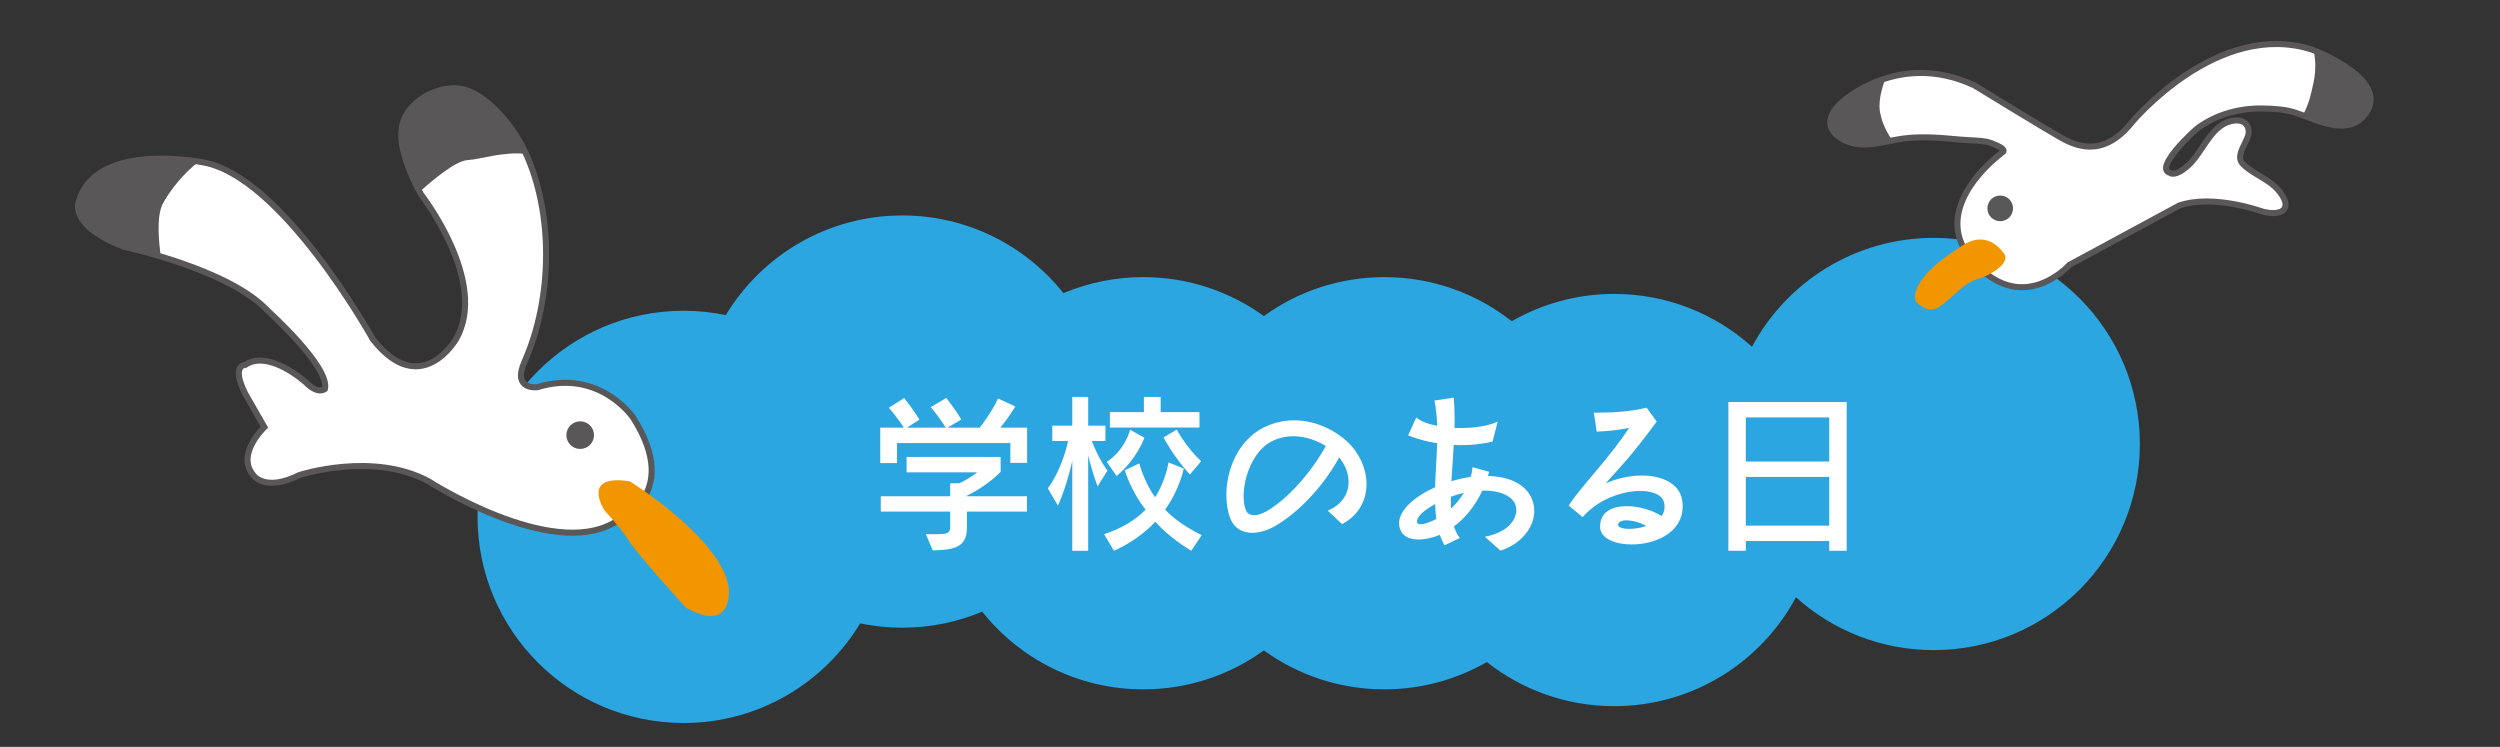 <?xml version="1.0" encoding="utf-8"?>
<!-- Generator: Adobe Illustrator 15.0.0, SVG Export Plug-In . SVG Version: 6.00 Build 0)  -->
<!DOCTYPE svg PUBLIC "-//W3C//DTD SVG 1.1//EN" "http://www.w3.org/Graphics/SVG/1.1/DTD/svg11.dtd">
<svg version="1.1" id="レイヤー_1" xmlns="http://www.w3.org/2000/svg" xmlns:xlink="http://www.w3.org/1999/xlink" x="0px"
	 y="0px" width="365.518px" height="109.195px" viewBox="0 0 365.518 109.195" enable-background="new 0 0 365.518 109.195"
	 xml:space="preserve">
<rect x="0" y="0" width="365.518" height="109.195" fill="#333333" stroke="none"/>
<path fill="#2CA6E0" d="M282.726,34.779c-11.502,0-21.496,6.445-26.575,15.92c-5.338-4.801-12.397-7.724-20.143-7.724
	c-5.454,0-10.567,1.457-14.981,3.991c-5.127-4.035-11.59-6.45-18.621-6.45c-6.581,0-12.665,2.115-17.621,5.695
	c-4.957-3.58-11.04-5.695-17.621-5.695c-4.141,0-8.086,0.836-11.678,2.348c-5.521-6.923-14.021-11.363-23.564-11.363
	c-10.945,0-20.525,5.836-25.805,14.565c-1.989-0.413-4.049-0.633-6.16-0.633c-16.644,0-30.136,13.492-30.136,30.137
	c0,16.644,13.492,30.136,30.136,30.136c10.945,0,20.526-5.836,25.807-14.564c1.986,0.413,4.048,0.632,6.158,0.632
	c4.141,0,8.085-0.836,11.677-2.348c5.521,6.923,14.022,11.362,23.565,11.362c6.581,0,12.664-2.115,17.621-5.695
	c4.956,3.58,11.04,5.695,17.621,5.695c5.456,0,10.567-1.457,14.982-3.992c5.126,4.036,11.59,6.451,18.62,6.451
	c11.503,0,21.495-6.445,26.574-15.92c5.338,4.801,12.398,7.725,20.144,7.725c16.643,0,30.136-13.492,30.136-30.137
	C312.862,48.271,299.369,34.779,282.726,34.779z"/>
<g>
	<path fill="#FFFFFF" d="M38.655,62.448c0,0-4.2,3.968-1.634,7.003c0,0,1.634,2.566,6.767,0c0,0,10.731-3.504,18.9,0.932
		c0,0,17.735,11.435,27.066,6.067c0,0,10.271-3.734,2.802-15.402c0,0-4.896-7.232-14.001-4.436c0,0-3.732,0.469-1.863-3.732
		c4.075-9.17,4.312-21.69,0.043-30.765c-1.527-3.247-4.989-7.768-8.594-8.942c-3.657-1.191-9.178,1.738-9.42,5.871
		c0,0-0.699,2.802,2.801,9.335c0,0,10.036,12.834,5.134,21.233c0,0-5.134,8.869-12.137,0c0,0-13.298-24.034-24.97-25.901
		c0,0-15.399-3.035-17.967,5.601c0,0-1.865,3.499,6.533,6.769c0,0,15.4,3.268,21.002,9.334c0,0,9.104,8.167,8.402,11.435
		c0,0-0.933,0.936-2.796-0.933c0,0-5.373-4.9-8.871-2.566c0,0-2.104,0,0,4.199L38.655,62.448z"/>
	<g>
		<path fill="#595757" d="M86.85,63.622c0,1.116-0.906,2.019-2.02,2.019s-2.021-0.901-2.021-2.019c0-1.114,0.906-2.021,2.021-2.021
			C85.944,61.602,86.85,62.508,86.85,63.622z"/>
		<path fill="#595757" d="M23.809,29.771c0.996-1.877,3.092-4.535,5.279-6.143c-2.568-0.421-15.201-2.064-17.506,5.682
			c0,0-1.865,3.499,6.533,6.769c0,0,2.278,0.484,5.4,1.422C23.2,35.298,22.858,31.567,23.809,29.771z"/>
		<path fill="#595757" d="M68.372,23.407c2.01-0.119,4.828-1.222,8.525-0.924c-0.059-0.12-0.105-0.25-0.162-0.368
			c-1.527-3.247-4.989-7.768-8.594-8.942c-3.657-1.191-9.178,1.738-9.42,5.871c0,0-0.667,2.711,2.632,9.004
			C63.397,26.197,66.644,23.509,68.372,23.407z"/>
		<path fill="none" stroke="#595757" stroke-width="0.885" d="M38.655,62.448c0,0-4.2,3.968-1.634,7.003c0,0,1.634,2.566,6.767,0
			c0,0,10.731-3.504,18.9,0.932c0,0,17.735,11.435,27.066,6.067c0,0,10.271-3.734,2.802-15.402c0,0-4.896-7.232-14.001-4.436
			c0,0-3.732,0.469-1.863-3.732c4.075-9.17,4.312-21.69,0.043-30.765c-1.527-3.247-4.989-7.768-8.594-8.942
			c-3.657-1.191-9.178,1.738-9.42,5.871c0,0-0.699,2.802,2.801,9.335c0,0,10.036,12.834,5.134,21.233c0,0-5.134,8.869-12.137,0
			c0,0-13.298-24.034-24.97-25.901c0,0-15.399-3.035-17.967,5.601c0,0-1.865,3.499,6.533,6.769c0,0,15.4,3.268,21.002,9.334
			c0,0,9.104,8.167,8.402,11.435c0,0-0.933,0.936-2.796-0.933c0,0-5.373-4.9-8.871-2.566c0,0-2.104,0,0,4.199L38.655,62.448z"/>
		<path fill="#F29600" d="M88.355,74.584c0,0-3.495-5.368,3.735-4.201c0,0,13.536,8.401,14.47,15.635c0,0,0.702,6.769-6.301,2.801
			c0,0-7.002-7.699-8.169-9.568C90.922,77.384,88.355,74.584,88.355,74.584z"/>
	</g>
</g>
<g>
	<g enable-background="new    ">
		<path fill="#FFFFFF" d="M147.722,67.679V64.78h-16.571v2.925h-2.45v-5.174h3.449c0,0-0.85-1.375-2.2-2.924l2.25-1.4
			c1.5,1.875,2.225,3.149,2.225,3.149l-1.825,1.175h5.674c0,0-0.775-1.35-2.2-2.999l2.275-1.35c1.449,1.824,2.199,3.149,2.199,3.149
			l-2.024,1.199h4.724c0,0,1.875-2.425,2.674-4.273l2.524,1.174c-0.65,1.101-1.524,2.3-2.199,3.1h3.924v5.148H147.722z
			 M141.373,74.803v2.299c0,3.024-1.949,3.274-4.999,3.374l-1-2.374c0.625,0,1.175,0,1.625,0c1.35,0,1.925-0.1,1.925-1v-2.299
			h-10.147v-2.25h10.147v-1.899h1.325c1.375-0.6,2.624-1.6,2.624-1.6h-10.322v-2.249h13.747v2.174c0,0-1.825,2-4.949,3.499v0.075
			h8.798v2.25H141.373z"/>
		<path fill="#FFFFFF" d="M160.475,71.104c0,0-0.775-2-1.375-4.524v13.947h-2.325V67.355c-0.35,1.749-1.2,4.623-2.1,6.573
			l-1.475-2.524c1.475-1.949,2.625-5.124,2.95-6.924h-2.3v-2.249h2.924v-4.199h2.325v4.199h2.524v2.249h-1.975
			c1,2.725,2.274,4.324,2.274,4.324L160.475,71.104z M174.172,80.527c-2-1.2-3.974-2.774-5.249-4.249
			c-1.375,1.499-3.574,3.148-6.048,4.249l-1.45-2.425c2.6-0.85,4.674-2.125,6.074-3.6c-2.125-2.624-3.049-5.748-3.049-5.748l2.125-1
			c0,0,0.7,2.699,2.299,4.949c1.55-2.325,1.975-5.099,1.975-5.099l2.224,0.899c0,0-0.6,3.074-2.724,5.998
			c1.175,1.325,3.249,2.7,5.349,3.749L174.172,80.527z M163.249,69.604l-1.425-2.074c2.75-1.825,3.399-4.699,3.399-4.699
			l2.099,1.175C167.323,64.006,166.248,67.105,163.249,69.604z M162.274,62.506v-2.249h4.974v-2.225h2.449v2.225h5.674v2.249
			H162.274z M173.971,69.38c-2.375-2.574-3.849-5.424-3.849-5.424l1.925-1.149c0,0,1.375,2.599,3.574,4.623L173.971,69.38z"/>
		<path fill="#FFFFFF" d="M199.796,70.779c0,2.35-1.148,4.574-3.573,5.849l-2.1-1.975c2.074-0.85,3.05-2.449,3.05-4.199
			c0-1.225-0.476-2.475-1.375-3.574c-2.25,4.124-5.849,7.974-9.273,9.973c-1.199,0.7-2.398,1.05-3.449,1.05
			c-1.5,0-2.699-0.725-3.249-2.225c-0.35-0.975-0.525-2.1-0.525-3.299c0-3.674,1.699-7.973,5.448-9.873
			c1.524-0.749,3.05-1.049,4.474-1.049c3.375,0,6.299,1.699,7.849,3.199C198.872,66.405,199.796,68.654,199.796,70.779z
			 M189.124,63.781c-1.074,0-2.149,0.225-3.249,0.774c-2.6,1.35-4.049,5.124-4.049,7.974c0,0.749,0.1,1.449,0.3,1.999
			c0.2,0.55,0.675,0.8,1.25,0.8c0.549,0,1.174-0.225,1.799-0.575c3.225-1.874,6.599-5.798,8.674-9.547
			C192.624,64.456,190.924,63.781,189.124,63.781z"/>
		<path fill="#FFFFFF" d="M224.321,74.703c0,2.475-2.024,4.899-4.948,5.799l-2.274-2.024c3.299-0.625,4.599-2.449,4.599-3.899
			c0-0.399-0.101-0.774-0.274-1.1c-0.676-1.149-2.375-1.749-4.449-1.749c-0.075,0-0.176,0-0.25,0
			c-1.175,2.549-2.824,4.273-4.148,5.224c0.199,0.649,0.475,1.225,0.874,1.699l-2.249,1.075c-0.275-0.476-0.5-1-0.7-1.525
			c-1.1,0.45-2.149,0.675-3.05,0.675c-1.225,0-2.148-0.375-2.574-1.149c-0.225-0.399-0.324-0.8-0.324-1.225
			c0-1.925,2.273-3.924,5.273-5.273c0.05-2.05,0.225-4.249,0.3-6.424c-1.425-0.225-2.874-0.6-4.249-1.149l1.199-2.625
			c0.65,0.575,1.75,0.976,3.05,1.225c-0.05-1.274-0.149-2.523-0.399-3.698l2.824-0.425c0.074,0.999,0.125,1.999,0.125,2.999
			c0,0.475,0,0.949-0.025,1.425c0.275,0,0.574,0.024,0.85,0.024c2.125,0,4.249-0.325,5.475-0.949l-0.75,2.924
			c-1.325,0.325-2.824,0.525-4.625,0.525c-0.324,0-0.699,0-1.049-0.025c-0.1,1.824-0.25,3.624-0.35,5.299
			c0.975-0.3,1.924-0.5,2.824-0.625c0.125-0.45,0.225-0.925,0.274-1.425l2.425,0.675c-0.051,0.226-0.125,0.425-0.176,0.6
			c2.725,0.075,5.024,0.95,6.124,2.774C224.122,73.103,224.321,73.903,224.321,74.703z M209.825,73.703
			c-1.75,0.95-2.649,1.875-2.649,2.5c0,0.1,0.024,0.2,0.075,0.274c0.05,0.101,0.225,0.175,0.449,0.175c0.5,0,1.35-0.274,2.3-0.774
			C209.9,75.203,209.85,74.453,209.825,73.703z M212.124,72.629c0,0.175,0,0.35,0,0.524c0,0.4,0,0.8,0.025,1.2
			c0.7-0.65,1.35-1.399,1.875-2.3C213.399,72.204,212.749,72.404,212.124,72.629z"/>
		<path fill="#FFFFFF" d="M246.022,74.028c0,3.874-4.049,5.574-7.448,5.574c-2.449,0-4.549-0.875-4.624-2.475
			c0-0.05,0-0.125,0-0.175c0-2.125,1.775-2.949,3.875-2.949c1.773,0,3.773,0.574,5.098,1.449c0.301-0.375,0.45-0.825,0.45-1.375
			c0-0.149-0.024-0.324-0.05-0.5c-0.199-1.174-1.625-1.799-3.499-1.799c-2.649,0-6.174,1.225-8.423,3.824l-2.05-1.675
			c1.675-2.675,6.124-7.123,8.823-11.372c-1.325,0.3-3.225,0.5-4.725,0.55l-0.424-2.774c0.25,0,0.524,0,0.774,0
			c2.249,0,4.823-0.2,6.948-0.725l1.475,2.024c-3.624,4.948-5.273,6.598-7.473,9.048c1.749-0.775,3.623-1.15,5.298-1.15
			c3.075,0,5.549,1.25,5.899,3.624C245.997,73.453,246.022,73.754,246.022,74.028z M237.8,76.078c-0.725,0-1.225,0.225-1.225,0.699
			c0.025,0.325,0.699,0.551,1.649,0.551c0.749,0,1.649-0.15,2.499-0.426C239.774,76.378,238.649,76.078,237.8,76.078z"/>
		<path fill="#FFFFFF" d="M267.448,80.527v-1.425h-12.197v1.425h-2.549V58.782h17.295v21.745H267.448z M267.448,61.031h-12.197
			v6.449h12.197V61.031z M267.448,69.729h-12.197v7.123h12.197V69.729z"/>
	</g>
</g>
<g>
	<path fill="#FFFFFF" d="M278.312,20.253c-0.329,0.043-0.653,0.094-0.979,0.153c-2.757,0.512-5.66,1.427-8.227-0.243
		c-2.368-1.54-1.709-3.561,0.278-5.287c0,0,8.238-7.59,19.3-2.385c0,0,10.626,6.505,12.575,7.587
		c1.953,1.087,6.074,3.255,10.411-2.165c0,0,12.579-15.181,26.458-10.627c0,0,12.145,4.553,7.371,9.758
		c-2.619,2.863-7.16,0.306-9.931-0.586c-1.521-0.49-3.205-0.567-4.787-0.596c-3.314-0.053-6.584,0.83-9.304,2.753
		c-0.799,0.562-6.654,6.048-4.169,6.669c0,0,0.653,0.65,2.603-1.084c2.024-1.804,3.093-5.286,5.729-6.32
		c1.388-0.545,3.07-0.375,3.138,1.361c0.055,1.376-2.145,3.44-0.843,4.744c1.515,1.512,3.767,2.162,5.172,3.812
		c2.271,2.67,0.612,3.916-2.353,3.126c0,0-7.155-2.603-12.145-0.868c0,0-10.846,5.855-16.049,8.674c0,0-7.155,8.023-14.528-1.083
		c-4.496-5.553,0.061-11.808,4.79-15.414c0.714-0.547-2.114-1.467-2.269-1.494c-1.236-0.23-2.562-0.204-3.816-0.315
		C283.922,20.167,281.111,19.891,278.312,20.253z"/>
	<g>
		<circle fill="#595757" cx="292.445" cy="30.463" r="1.875"/>
		<path fill="#595757" d="M269.386,14.876c-1.987,1.728-2.646,3.747-0.278,5.287c2.358,1.537,5.008,0.884,7.562,0.37
			c-1.363-1.937-1.686-3.638-1.686-3.638c-0.499-1.736,0.098-3.899,0.7-5.429C271.765,12.685,269.386,14.876,269.386,14.876z"/>
		<path fill="#595757" d="M338.261,7.337c0.316,1.369,0.429,3.269-0.222,5.666c0,0-0.342,2.055-1.356,3.852
			c2.759,1.049,6.527,2.695,8.817,0.189C349.977,12.162,339.57,7.853,338.261,7.337z"/>
		<path fill="none" stroke="#595757" stroke-width="0.885" d="M278.312,20.253c-0.329,0.043-0.653,0.094-0.979,0.153
			c-2.757,0.512-5.66,1.427-8.227-0.243c-2.368-1.54-1.709-3.561,0.278-5.287c0,0,8.238-7.59,19.3-2.385
			c0,0,10.626,6.505,12.575,7.587c1.953,1.087,6.074,3.255,10.411-2.165c0,0,12.579-15.181,26.458-10.627
			c0,0,12.145,4.553,7.371,9.758c-2.619,2.863-7.16,0.306-9.931-0.586c-1.521-0.49-3.205-0.567-4.787-0.596
			c-3.314-0.053-6.584,0.83-9.304,2.753c-0.799,0.562-6.654,6.048-4.169,6.669c0,0,0.653,0.65,2.603-1.084
			c2.024-1.804,3.093-5.286,5.729-6.32c1.388-0.545,3.07-0.375,3.138,1.361c0.055,1.376-2.145,3.44-0.843,4.744
			c1.515,1.512,3.767,2.162,5.172,3.812c2.271,2.67,0.612,3.916-2.353,3.126c0,0-7.155-2.603-12.145-0.868
			c0,0-10.846,5.855-16.049,8.674c0,0-7.155,8.023-14.528-1.083c-4.496-5.553,0.061-11.808,4.79-15.414
			c0.714-0.547-2.114-1.467-2.269-1.494c-1.236-0.23-2.562-0.204-3.816-0.315C283.922,20.167,281.111,19.891,278.312,20.253z"/>
		<path fill="#F29600" d="M280.039,44.024c0,0,1.729,2.021,3.462,0.867c1.729-1.153,3.75-3.607,5.483-4.039
			c1.729-0.435,5.048-2.312,4.04-3.753c-1.013-1.445-3.321-3.464-6.784-0.724C286.24,36.377,279.315,40.419,280.039,44.024z"/>
	</g>
</g>
</svg>
